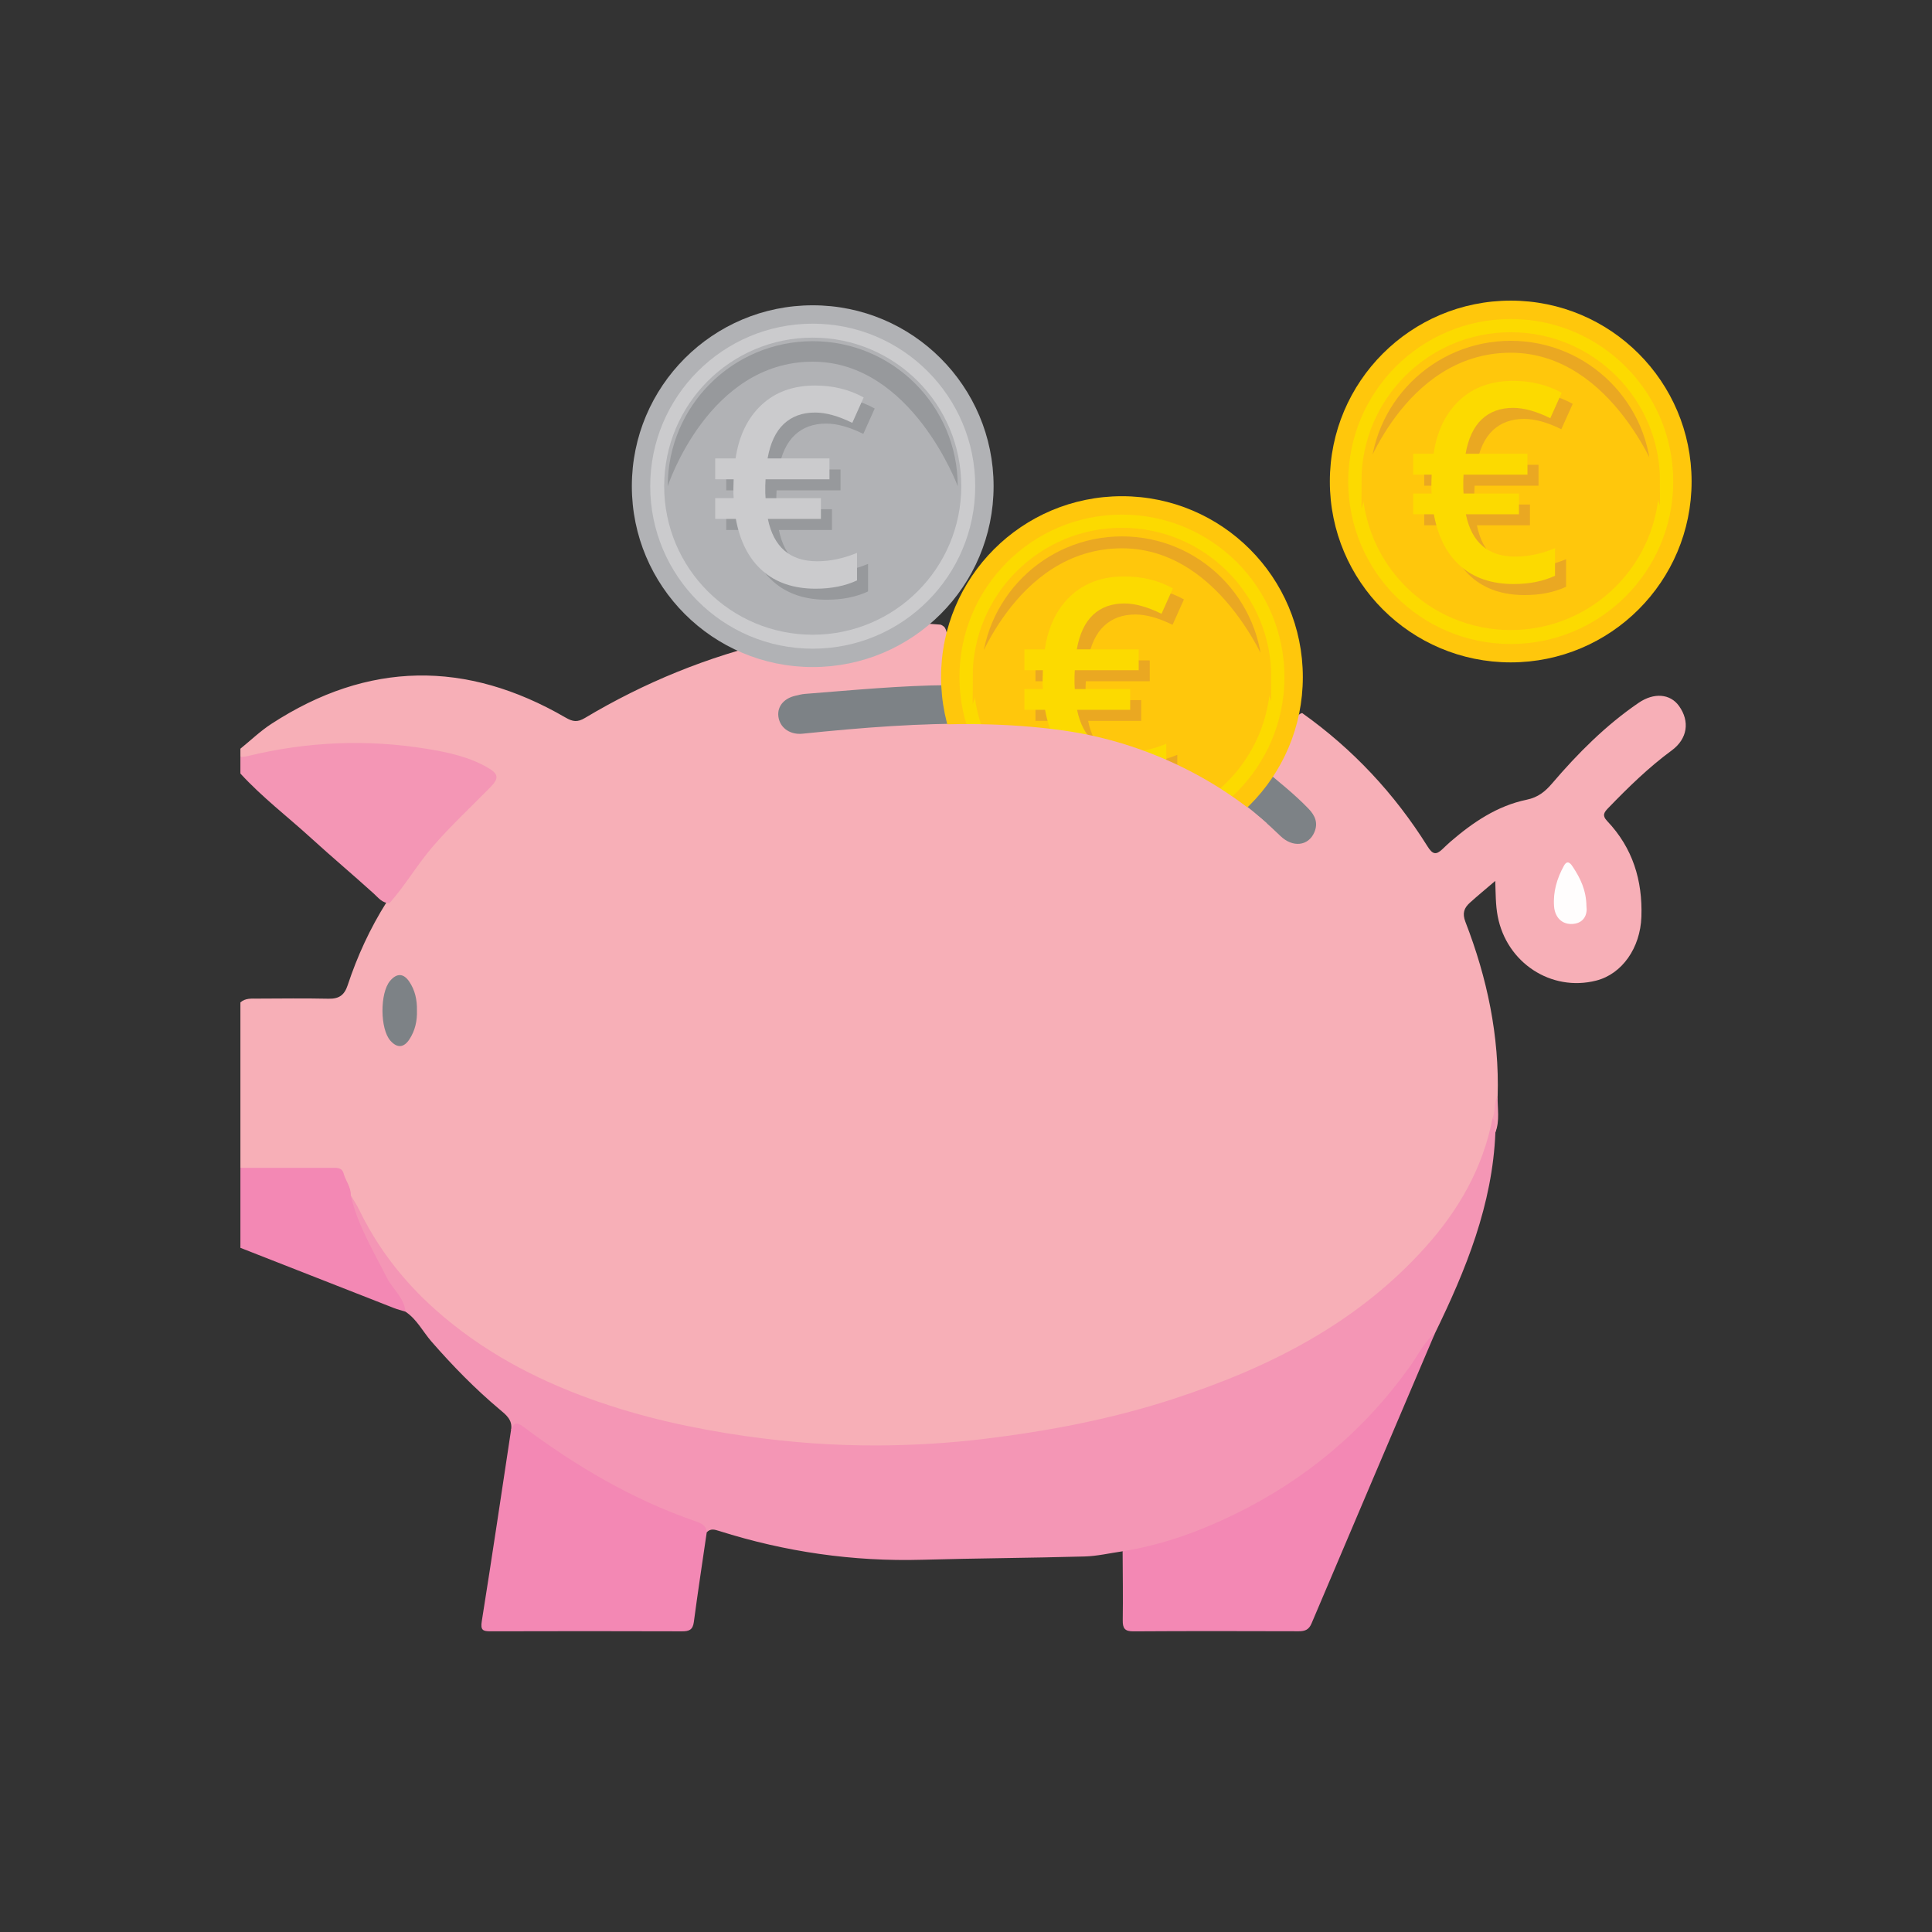 <?xml version="1.0" encoding="utf-8"?>
<!-- Generator: Adobe Illustrator 16.0.0, SVG Export Plug-In . SVG Version: 6.00 Build 0)  -->
<!DOCTYPE svg PUBLIC "-//W3C//DTD SVG 1.1//EN" "http://www.w3.org/Graphics/SVG/1.1/DTD/svg11.dtd">
<svg version="1.1" id="Layer_2" xmlns="http://www.w3.org/2000/svg" xmlns:xlink="http://www.w3.org/1999/xlink" x="0px" y="0px"
	 width="225px" height="225px" viewBox="0 0 225 225" enable-background="new 0 0 225 225" xml:space="preserve">
<rect x="0" y="0" width="225" height="225" fill="#333333" stroke="none"/>
<g>
	<path fill="#F7AFB7" d="M90.285,74.634c-7.858,1.829-15.243,4.845-22.162,8.979c-0.884,0.529-1.416,0.443-2.27-0.052
		c-11.552-6.698-22.996-6.584-34.246,0.74c-1.286,0.837-2.411,1.921-3.609,2.892c0,0.321,0,0.643,0,0.963
		c0.769,0.564,1.564,0.154,2.314-0.004c4.254-0.901,8.552-1.338,12.895-1.16c3.364,0.138,6.712,0.486,9.969,1.418
		c1.082,0.31,2.138,0.682,3.13,1.226c1.003,0.549,1.142,1.161,0.258,1.977c-4.374,4.042-8.278,8.489-11.557,13.475
		c-1.91,3.032-3.399,6.268-4.521,9.662c-0.382,1.155-1.016,1.586-2.212,1.561c-2.767-0.059-5.535-0.025-8.304-0.013
		c-0.685,0.002-1.397-0.071-1.972,0.444c0,6.424,0,12.846,0,19.27c0.57,0.506,1.275,0.462,1.963,0.467
		c2.229,0.013,4.458,0.004,6.688,0.005c2.773,0.003,2.773,0.003,3.809,2.563c1.858,4.188,4.235,8.051,7.397,11.386
		c3.039,3.203,6.532,5.847,10.349,8.057c8.656,5.009,18.075,7.644,27.902,9.123c5.04,0.76,10.116,1.154,15.171,1.171
		c5.969,0.021,11.958-0.388,17.89-1.321c7.957-1.253,15.733-3.173,23.236-6.132c9.226-3.638,17.625-8.565,24.215-16.129
		c3.736-4.285,6.568-9.1,7.512-14.835c0.186-0.885,0.054-1.804,0.287-2.684c0.207-7.04-1.222-13.789-3.752-20.314
		c-0.394-1.015-0.154-1.633,0.521-2.242c0.911-0.821,1.858-1.601,2.952-2.536c0.051,1.467,0.033,2.797,0.285,4.118
		c1.032,5.408,6.219,8.829,11.475,7.49c3.008-0.766,5.135-3.802,5.259-7.431c0.146-4.246-1.019-8.024-3.976-11.14
		c-0.661-0.695-0.338-1.056,0.156-1.567c2.307-2.384,4.672-4.695,7.355-6.668c1.836-1.351,2.135-3.385,0.838-5.185
		c-1.023-1.418-2.914-1.579-4.706-0.35c-3.823,2.616-7.063,5.866-10.057,9.37c-0.813,0.953-1.638,1.633-2.974,1.909
		c-3.428,0.709-6.264,2.637-8.88,4.892c-0.323,0.279-0.629,0.58-0.94,0.874c-0.732,0.692-1.133,0.612-1.723-0.331
		c-3.838-6.132-8.693-11.334-14.604-15.532c-0.59,0.163-0.748,0.719-1.042,1.15c-0.965,1.406-1.796,2.908-3.013,4.133
		c-0.377,0.378-0.732,0.798-0.564,1.412c0.996,1.429,2.566,2.24,3.745,3.473c0.442,0.464,0.925,0.891,1.331,1.389
		c0.682,0.834,0.931,1.739,0.104,2.589c-0.825,0.848-1.757,0.659-2.587-0.031c-0.902-0.752-1.756-1.561-2.641-2.334
		c-6.693-5.855-14.554-9.049-23.282-10.259c-6.373-0.883-12.766-0.867-19.182-0.457c-3.625,0.231-7.237,0.584-10.859,0.819
		c-1.426,0.092-2.304-0.465-2.447-1.498c-0.143-1.022,0.511-1.8,2.025-2.006c3.172-0.432,6.366-0.754,9.567-0.822
		c2.246-0.047,4.463-0.496,6.715-0.38c0.375,0.02,0.744-0.077,1.059-0.315c0.529-1.151-0.025-2.245-0.182-3.359
		c-0.081-0.522-0.064-1.048-0.069-1.576c-0.028-0.643,0.058-1.304-0.303-1.896c-0.134-0.147-0.293-0.254-0.479-0.325
		c-3.241-0.281-6.483-0.205-9.727-0.051c-1.793,0.393-3.664,0.172-5.445,0.664c-0.819,0.277-1.707,0.226-2.524,0.51
		C91.264,73.994,90.677,74.113,90.285,74.634z"/>
	<path fill="#F496B5" d="M45.366,105.175c1.836-2.069,3.22-4.477,5.03-6.58c2.102-2.44,4.455-4.609,6.696-6.899
		c1.014-1.033,1.011-1.543-0.257-2.279c-2.208-1.282-4.665-1.808-7.139-2.211c-7.023-1.144-13.994-0.833-20.905,0.859
		c-0.257,0.063-0.529,0.063-0.794,0.093c0,0.642,0,1.285,0,1.927c2.521,2.753,5.49,5.017,8.237,7.522
		c2.396,2.185,4.878,4.271,7.281,6.447C44.062,104.543,44.512,105.194,45.366,105.175z"/>
	<path fill="#F388B4" d="M40.854,139.214c0.036-0.955-0.601-1.691-0.838-2.558c-0.206-0.751-0.873-0.645-1.456-0.645
		c-3.521,0-7.042,0-10.562-0.001c0,3.104,0,6.209,0,9.313c5.95,2.336,11.898,4.673,17.852,7c0.443,0.175,0.91,0.289,1.365,0.433
		c0.425-0.573,0.471-0.604,0.021-1.27c-1.558-2.295-2.817-4.75-4.089-7.209C42.291,142.627,41.606,140.907,40.854,139.214z"/>
	<path fill="#F496B5" d="M40.854,139.214c0.779,3.453,2.617,6.437,4.178,9.549c0.682,1.361,2.04,2.347,2.184,3.993
		c1.33,0.875,2.021,2.317,3.03,3.477c2.466,2.826,5.071,5.499,7.945,7.91c0.738,0.618,1.523,1.22,1.33,2.367
		c0.655-0.14,1.207-0.008,1.773,0.409c6.021,4.43,12.45,8.113,19.523,10.61c0.574,0.201,0.954,0.679,1.488,0.926
		c0.443-0.481,0.922-0.326,1.465-0.154c7.692,2.432,15.562,3.575,23.642,3.348c6.299-0.176,12.603-0.208,18.902-0.383
		c1.479-0.04,2.95-0.393,4.426-0.603c0.838,0.574,1.683,0.123,2.469-0.077c9.974-2.535,18.65-7.411,25.891-14.726
		c3.117-3.147,5.848-6.636,7.994-10.545c3.625-7.428,6.723-15.018,7.059-23.438c0.076-0.585,0.512-1.244-0.336-1.64
		c-1.113,5.771-3.934,10.678-7.802,14.992c-8.019,8.949-18.337,14.112-29.563,17.753c-7.06,2.289-14.293,3.666-21.656,4.568
		c-4.187,0.517-8.396,0.767-12.57,0.788c-5.081,0.022-10.183-0.35-15.261-1.071c-6.198-0.878-12.254-2.207-18.132-4.32
		c-6.628-2.381-12.74-5.647-18.063-10.368c-3.771-3.344-6.77-7.199-8.956-11.719C41.536,140.29,41.175,139.762,40.854,139.214z"/>
	<path fill="#F388B4" d="M82.306,178.455c-0.037-0.802-0.648-1.063-1.258-1.272c-7.332-2.52-13.924-6.401-20.095-11.02
		c-0.888-0.663-1.101-0.373-1.432,0.348c-1.127,7.435-2.227,14.873-3.413,22.298c-0.165,1.031,0.12,1.173,1.009,1.172
		c7.436-0.022,14.874-0.023,22.311,0.002c0.822,0.004,1.255-0.171,1.376-1.08C81.267,185.415,81.799,181.937,82.306,178.455z"/>
	<path fill="#F388B4" d="M167.094,155.315c-1.275,0.996-1.936,2.477-2.838,3.745c-5.363,7.541-12.243,13.287-20.518,17.315
		c-4.112,2.002-8.436,3.558-12.998,4.287c0.012,2.674,0.055,5.349,0.014,8.022c-0.014,0.944,0.225,1.31,1.246,1.303
		c6.418-0.041,12.836-0.029,19.255-0.011c0.725,0.003,1.179-0.185,1.483-0.903C157.51,177.815,162.305,166.567,167.094,155.315z"/>
	<path fill="#F59FB6" d="M173.815,130.237c0.54,0.458,0.212,1.096,0.335,1.64c0.545-1.369,0.227-2.793,0.266-4.195
		C173.923,128.465,174.18,129.424,173.815,130.237z"/>
	<path fill="#7D8286" d="M147.105,89.521c-0.367,0.304-0.791,0.561-1.094,0.919c-0.932,1.104-1.833,1.128-2.766,0.029
		c-0.41-0.709-1.178-0.962-1.793-1.41c-2.436-1.37-5.036-2.379-7.582-3.511c-3.159-1.057-6.435-1.605-9.691-2.237
		c-2.766-0.323-5.512-0.856-8.312-0.747c-0.353,0.016-0.705-0.009-1.056,0.001c-1.68,0.238-3.04-0.035-3.457-2.012
		c-0.076-0.364-0.246-0.846-0.83-0.763c-5.611,0.039-11.191,0.586-16.778,1.021c-0.37,0.028-0.736,0.128-1.1,0.211
		c-1.441,0.329-2.22,1.365-1.966,2.604c0.253,1.226,1.409,1.962,2.784,1.821c6.906-0.711,13.822-1.266,20.776-1.148
		c9.021,0.153,17.754,1.515,25.74,6.06c3.365,1.914,6.36,4.31,9.135,6.997c1.432,1.386,3.262,1.179,3.952-0.425
		c0.467-1.083,0.093-1.955-0.681-2.754C150.753,92.482,148.907,91.028,147.105,89.521z"/>
	<path fill="#7D8286" d="M48.556,117.661c0.026-1.206-0.221-2.356-0.902-3.354c-0.662-0.969-1.446-0.997-2.225-0.077
		c-1.199,1.416-1.18,5.617,0.046,6.979c0.812,0.903,1.58,0.794,2.216-0.186C48.348,120.008,48.599,118.866,48.556,117.661z"/>
	<path fill="#FFFDFD" d="M184.758,105.572c-0.023-1.931-0.725-3.299-1.57-4.596c-0.232-0.356-0.628-0.924-1.059-0.142
		c-0.808,1.465-1.271,3.046-1.143,4.718c0.098,1.275,0.914,2.151,2.201,2.048C184.476,107.495,184.888,106.481,184.758,105.572z"/>
	<path fill="#FFC70C" d="M110.025,76.562c0.262-0.534,0.336-1.06-0.078-1.561C109.974,75.521,110,76.041,110.025,76.562z"/>
	<g>
		<circle fill="#FFC70C" cx="175.938" cy="56.076" r="21.065"/>
		<circle fill="#FCDA00" cx="175.938" cy="56.076" r="18.925"/>
		<circle fill="#FFC70C" cx="175.938" cy="56.076" r="17.3"/>
		<path fill="#EAA822" stroke="#FFC70C" stroke-miterlimit="10" d="M159.052,56.076c0-9.326,7.561-16.886,16.887-16.886
			s16.886,7.56,16.886,16.886c0,0-5.348-14.498-16.886-14.498C163.777,41.578,159.052,56.076,159.052,56.076z"/>
		<g>
			<path fill="#EAA822" d="M177.499,48.786c-1.485,0-2.7,0.442-3.643,1.327c-0.944,0.886-1.572,2.224-1.889,4.015h7.206v2.434
				h-7.443l-0.031,0.711v0.869l0.031,0.616h6.447v2.418h-6.179c0.675,3.288,2.592,4.931,5.753,4.931
				c1.507,0,3.051-0.326,4.631-0.979v3.209c-1.381,0.642-2.987,0.964-4.82,0.964c-2.539,0-4.602-0.695-6.188-2.086
				c-1.586-1.391-2.621-3.403-3.106-6.038h-2.401v-2.418h2.148l-0.031-0.584v-0.585l0.031-1.027h-2.148v-2.434h2.37
				c0.4-2.645,1.407-4.72,3.019-6.227c1.613-1.506,3.693-2.26,6.243-2.26c2.107,0,3.993,0.463,5.658,1.391l-1.327,2.956
				C180.207,49.187,178.764,48.786,177.499,48.786z"/>
		</g>
		<g>
			<path fill="#FCDA00" d="M176.215,47.501c-1.486,0-2.701,0.442-3.644,1.328c-0.942,0.885-1.571,2.223-1.888,4.015h7.207v2.434
				h-7.445l-0.031,0.712v0.869l0.031,0.616h6.449v2.418h-6.18c0.674,3.288,2.592,4.931,5.752,4.931c1.508,0,3.051-0.326,4.631-0.979
				v3.208c-1.38,0.643-2.986,0.964-4.82,0.964c-2.539,0-4.602-0.695-6.188-2.086s-2.621-3.404-3.105-6.038h-2.402v-2.418h2.148
				l-0.031-0.584v-0.584l0.031-1.028h-2.148v-2.434h2.371c0.399-2.645,1.406-4.721,3.019-6.228s3.692-2.26,6.243-2.26
				c2.107,0,3.993,0.464,5.658,1.391l-1.328,2.956C178.922,47.902,177.479,47.501,176.215,47.501z"/>
		</g>
	</g>
	<g>
		<circle fill="#FFC70C" cx="130.662" cy="78.854" r="21.065"/>
		<circle fill="#FCDA00" cx="130.662" cy="78.854" r="18.924"/>
		<circle fill="#FFC70C" cx="130.662" cy="78.854" r="17.3"/>
		<path fill="#EAA822" stroke="#FFC70C" stroke-miterlimit="10" d="M113.775,78.854c0-9.326,7.561-16.887,16.887-16.887
			s16.887,7.561,16.887,16.887c0,0-5.349-14.498-16.887-14.498C118.502,64.357,113.775,78.854,113.775,78.854z"/>
		<g>
			<path fill="#EAA822" d="M132.223,71.564c-1.485,0-2.699,0.443-3.643,1.328c-0.943,0.885-1.572,2.223-1.889,4.014h7.207v2.434
				h-7.443l-0.033,0.711v0.869l0.033,0.617h6.447v2.418h-6.18c0.675,3.288,2.592,4.931,5.754,4.931c1.506,0,3.051-0.326,4.631-0.979
				v3.208c-1.381,0.642-2.988,0.963-4.821,0.963c-2.54,0-4.602-0.695-6.188-2.086c-1.587-1.391-2.621-3.403-3.106-6.038h-2.402
				v-2.418h2.15l-0.032-0.585v-0.585l0.032-1.027h-2.15v-2.434h2.371c0.4-2.644,1.407-4.72,3.02-6.227
				c1.611-1.506,3.692-2.26,6.242-2.26c2.107,0,3.994,0.464,5.658,1.391l-1.326,2.956C134.932,71.965,133.487,71.564,132.223,71.564
				z"/>
		</g>
		<g>
			<path fill="#FCDA00" d="M130.938,70.28c-1.485,0-2.7,0.442-3.644,1.327c-0.943,0.885-1.572,2.223-1.889,4.015h7.208v2.434h-7.444
				l-0.032,0.711v0.869l0.032,0.617h6.448v2.418h-6.18c0.675,3.288,2.592,4.931,5.753,4.931c1.506,0,3.051-0.326,4.631-0.979v3.208
				c-1.381,0.642-2.987,0.963-4.82,0.963c-2.539,0-4.602-0.695-6.188-2.086c-1.586-1.391-2.621-3.403-3.106-6.038h-2.402v-2.418
				h2.149l-0.031-0.585v-0.584l0.031-1.027h-2.149v-2.434h2.371c0.399-2.645,1.407-4.72,3.019-6.227
				c1.612-1.507,3.693-2.26,6.243-2.26c2.107,0,3.993,0.463,5.657,1.391l-1.326,2.956C133.646,70.68,132.203,70.28,130.938,70.28z"
				/>
		</g>
	</g>
	<path fill="#F7AFB7" d="M147.549,95.893c-6.693-5.854-15.122-9.63-23.851-10.84c-6.373-0.883-12.766-0.867-19.182-0.457
		l19.633,30.306L147.549,95.893z"/>
	<g>
		<circle fill="#B1B2B5" cx="94.649" cy="56.62" r="21.065"/>
		<circle fill="#CBCBCD" cx="94.649" cy="56.62" r="18.925"/>
		<circle fill="#B1B2B5" cx="94.649" cy="56.62" r="17.3"/>
		<path fill="#97999C" d="M77.763,56.62c0-9.326,7.561-16.886,16.886-16.886c9.326,0,16.887,7.56,16.887,16.886
			c0,0-5.349-14.498-16.887-14.498C82.488,42.122,77.763,56.62,77.763,56.62z"/>
		<g>
			<path fill="#97999C" d="M96.21,49.33c-1.485,0-2.7,0.442-3.644,1.328c-0.942,0.885-1.572,2.223-1.888,4.014h7.207v2.434h-7.444
				l-0.032,0.711v0.869l0.032,0.617h6.448v2.417h-6.18c0.674,3.288,2.591,4.931,5.753,4.931c1.507,0,3.05-0.326,4.631-0.979v3.208
				c-1.381,0.643-2.987,0.964-4.821,0.964c-2.539,0-4.602-0.695-6.188-2.086s-2.62-3.403-3.105-6.038h-2.402v-2.417h2.149
				l-0.031-0.585v-0.585l0.031-1.027h-2.149v-2.434h2.371c0.4-2.645,1.406-4.72,3.019-6.227c1.612-1.506,3.692-2.26,6.243-2.26
				c2.107,0,3.993,0.463,5.658,1.391l-1.327,2.956C98.918,49.73,97.474,49.33,96.21,49.33z"/>
		</g>
		<g>
			<path fill="#CBCBCD" d="M94.926,48.045c-1.486,0-2.7,0.442-3.644,1.327c-0.943,0.885-1.572,2.224-1.889,4.015h7.207v2.434h-7.443
				l-0.032,0.711v0.869l0.032,0.617h6.447v2.417h-6.179c0.674,3.288,2.591,4.931,5.753,4.931c1.507,0,3.05-0.326,4.631-0.979v3.208
				c-1.381,0.643-2.988,0.964-4.821,0.964c-2.539,0-4.602-0.695-6.188-2.087c-1.586-1.391-2.621-3.403-3.106-6.038h-2.402v-2.417
				h2.149l-0.03-0.585v-0.585l0.03-1.027h-2.149v-2.434h2.371c0.4-2.644,1.407-4.72,3.02-6.227s3.692-2.26,6.243-2.26
				c2.106,0,3.993,0.464,5.657,1.391l-1.326,2.956C97.633,48.446,96.189,48.045,94.926,48.045z"/>
		</g>
	</g>
</g>
</svg>
